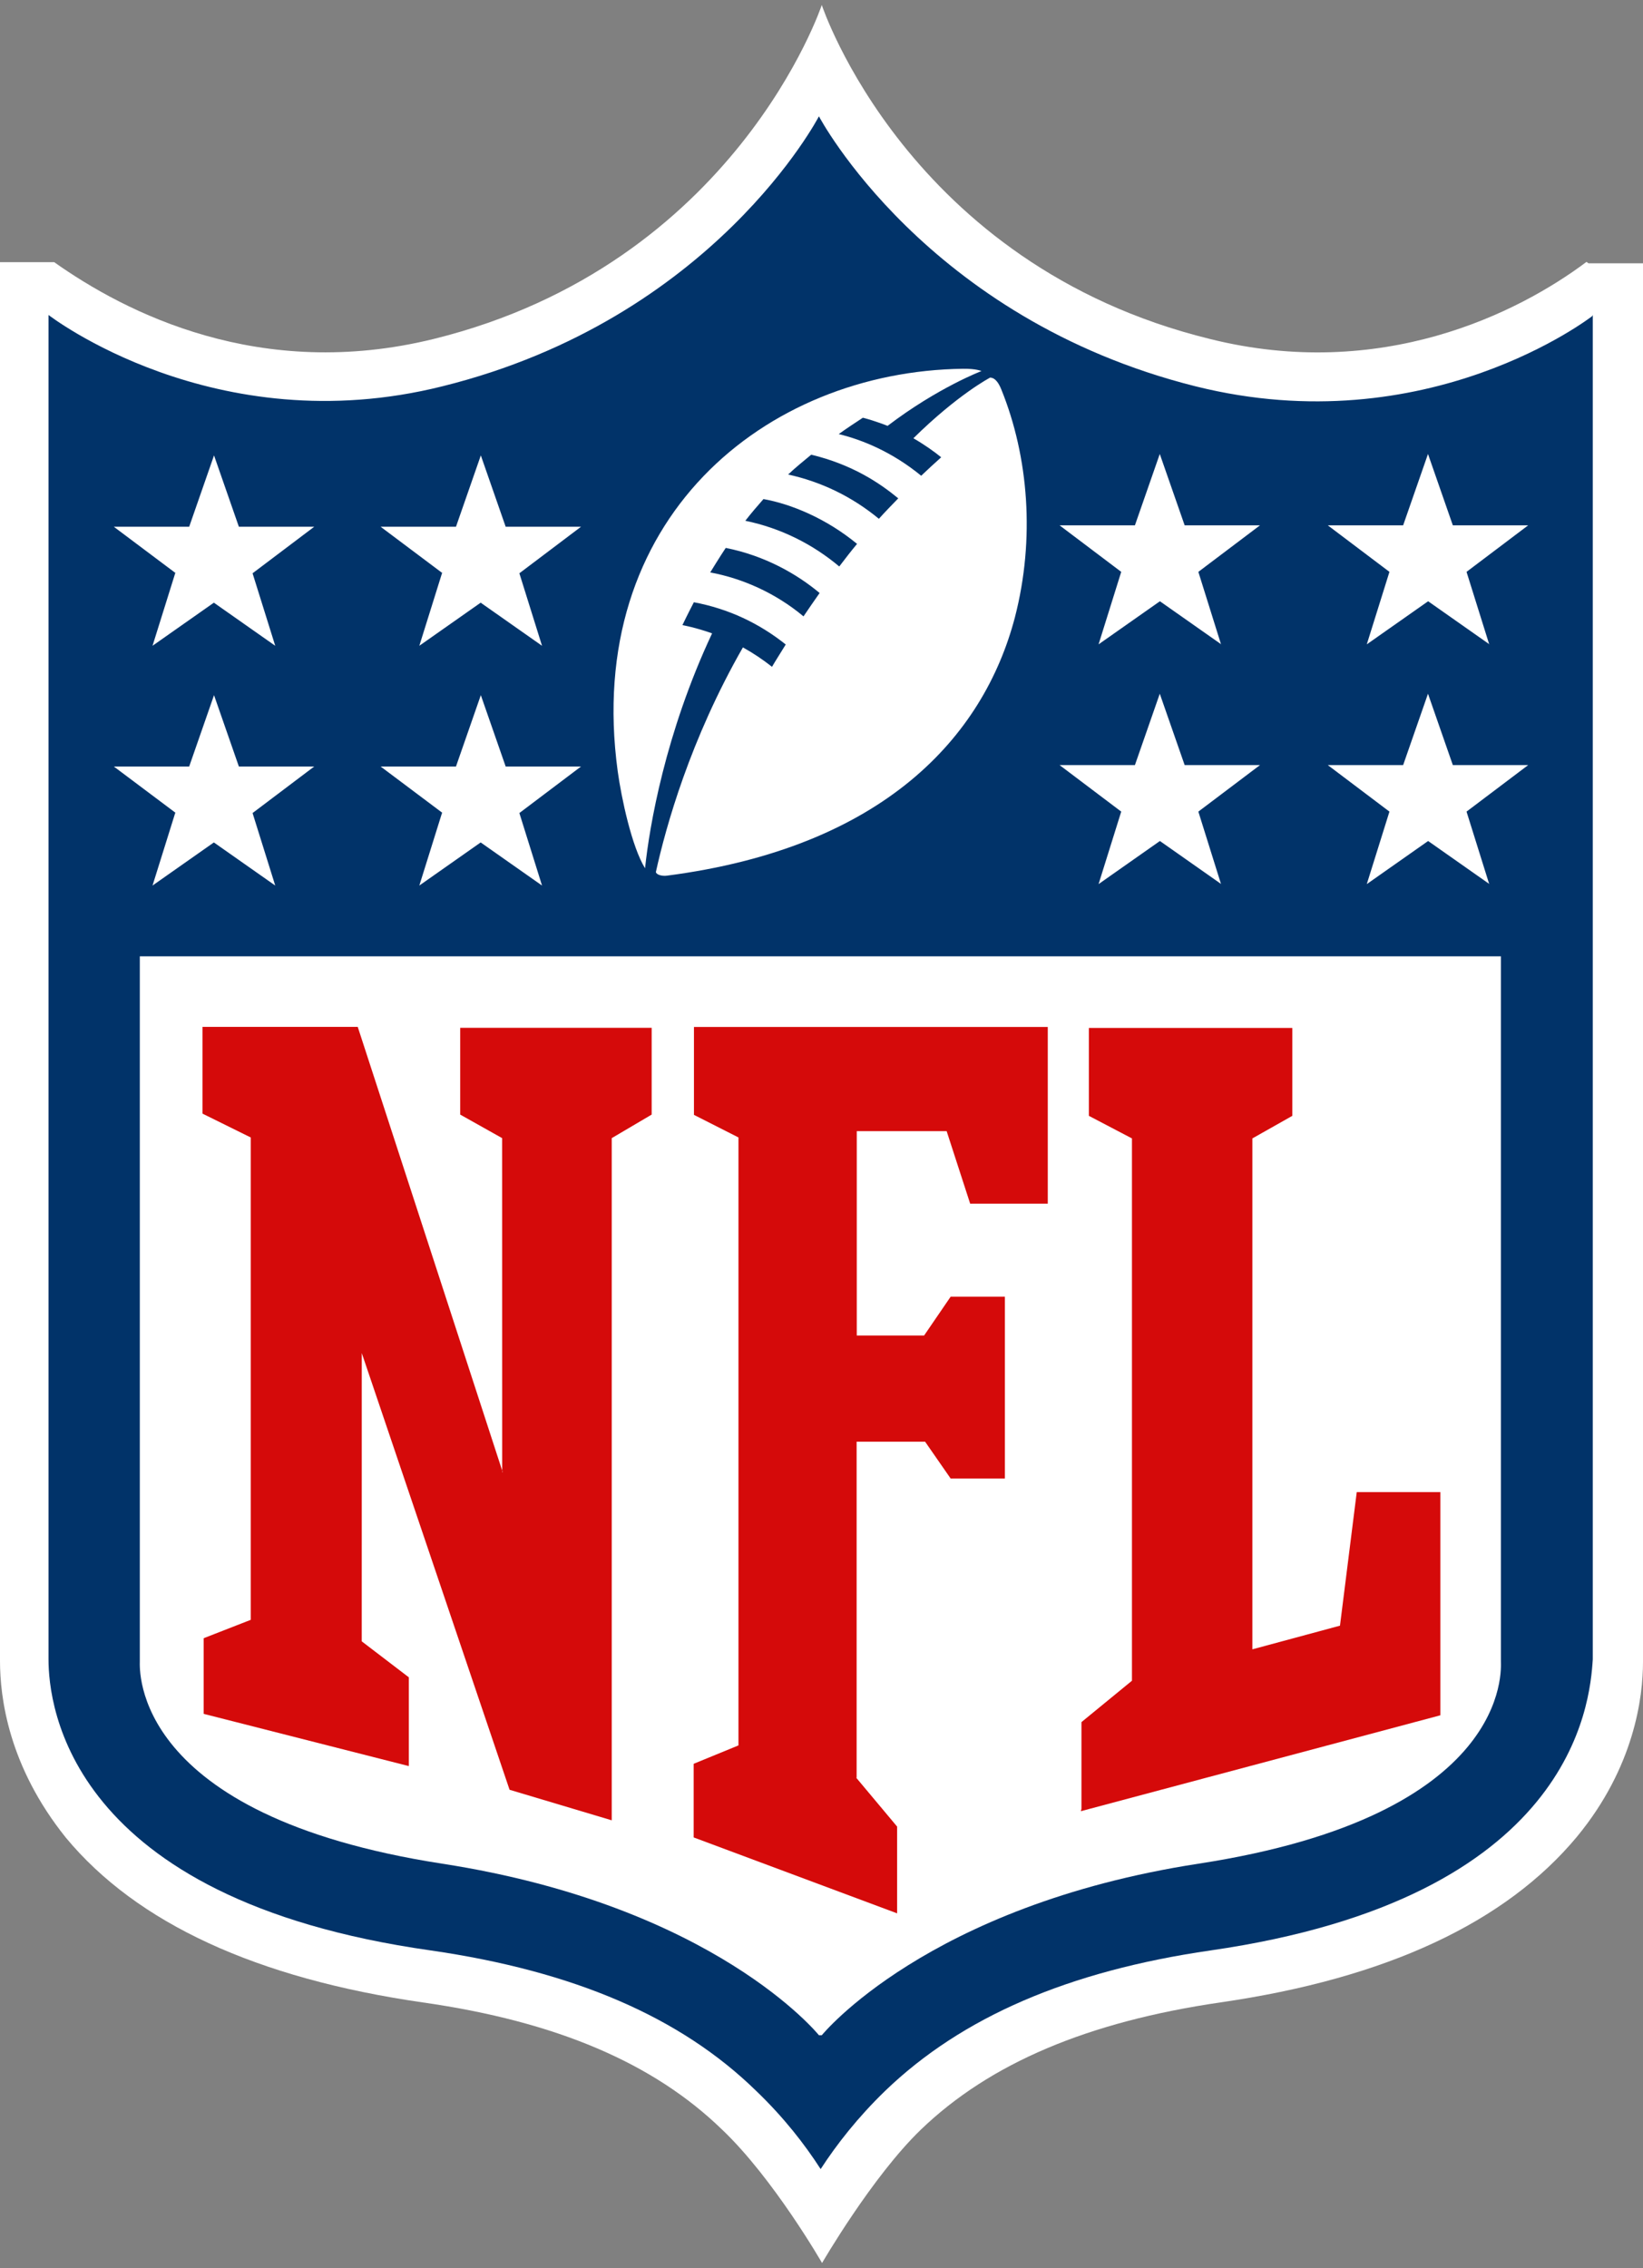 <?xml version="1.0" encoding="UTF-8"?>
<svg width="200px" height="276px" viewBox="0 0 200 276" version="1.1" xmlns="http://www.w3.org/2000/svg" xmlns:xlink="http://www.w3.org/1999/xlink">
    <rect x="0" y="0" width="200" height="276" fill="#808080" stroke="none"/>
    <title>nfl-logo@logotyp.us</title>
    <g id="Page-1" stroke="none" stroke-width="1" fill="none" fill-rule="evenodd">
        <g id="nfl-logo@logotyp.us" transform="translate(0, 0.609)">
            <path d="M193.122,31.261 C184.786,37.513 168.113,45.849 147.273,40.639 C110.454,31.608 100.034,0 100.034,0 C100.034,0 89.544,31.573 52.796,40.639 C31.643,45.849 15.283,37.444 6.599,31.296 L2.84217094e-14,31.296 L2.84217094e-14,201.494 C2.84217094e-14,206.009 1.042,214.346 8.023,223.029 C16.672,233.449 31.26,240.153 51.441,243.07 C67.766,245.397 79.576,250.468 87.912,258.562 C94.164,264.502 100.069,274.783 100.069,274.783 C100.069,274.783 106.148,264.293 112.087,258.562 C120.492,250.469 132.407,245.432 148.558,243.07 C168.773,240.149 183.292,233.345 191.976,222.889 C198.958,214.414 200,205.904 200,201.632 L200,31.434 L193.366,31.434" id="Path" fill="#FFFFFF"></path>
            <path d="M193.817,37.86 C193.817,37.86 173.775,53.455 145.536,46.404 C112.642,38.172 99.687,13.546 99.687,13.546 C99.687,13.546 86.905,38.207 53.838,46.404 C26.051,53.351 5.905,37.72 5.905,37.72 L5.905,201.319 C5.908,206.876 8.232,230.496 52.449,236.748 C69.851,239.266 82.842,244.841 92.046,253.837 C95.408,257.06 97.951,260.332 99.896,263.354 C101.852,260.343 104.411,257.067 107.746,253.837 C117.089,244.841 130.08,239.249 147.343,236.748 C191.455,230.392 193.539,206.772 193.887,201.319 L193.887,37.72" id="Path" fill="#013369"></path>
            <path d="M100.035,247.065 C100.035,247.065 112.817,231.296 145.884,226.19 C184.092,220.32 182.702,202.466 182.702,201.563 L182.702,115.769 L17.019,115.769 L17.019,201.563 C17.019,202.466 15.894,220.32 53.838,226.19 C87.044,231.33 99.687,247.065 99.687,247.065" id="Path" fill="#FFFFFF"></path>
            <path d="M61.132,178.534 L61.126,137.895 L56.02,135.029 L56.02,124.47 L79.327,124.47 L79.327,135.029 L74.464,137.895 L74.464,220.91 L62.029,217.194 L44.037,164.05 L44.034,199.132 L49.765,203.509 L49.765,214.312 L24.791,207.955 L24.791,198.751 L30.522,196.514 L30.522,137.813 L24.652,134.913 L24.652,124.354 L43.547,124.354 L61.192,178.539 M104.203,215.7 L109.205,221.674 L109.205,232.233 L84.439,222.994 L84.439,214.032 L89.892,211.795 L89.892,137.811 L84.474,135.063 L84.474,124.365 L127.544,124.365 L127.544,145.866 L118.096,145.866 L115.234,137.044 L104.293,137.044 L104.293,161.914 L112.49,161.914 L115.72,157.19 L122.32,157.19 L122.32,179.316 L115.72,179.316 L112.611,174.835 L104.275,174.835 L104.275,215.822 M131.643,219.52 L131.643,208.961 L137.791,203.924 L137.791,137.929 L132.546,135.181 L132.546,124.483 L157.312,124.483 L157.312,135.181 L152.449,137.929 L152.449,200.103 L163.113,197.224 L165.155,180.968 L175.332,180.968 L175.332,208.13 L131.567,219.801" id="Shape" fill="#D50A0A"></path>
            <path d="M21.361,98.298 L13.858,92.671 L23.028,92.671 L26.053,83.987 L29.078,92.671 L38.248,92.671 L30.745,98.333 L33.503,107.155 L26.035,101.91 L18.567,107.155 L21.325,98.333 M53.838,98.298 L46.335,92.671 L55.505,92.671 L58.53,83.987 L61.555,92.671 L70.725,92.671 L63.222,98.333 L65.98,107.155 L58.512,101.91 L51.044,107.155 L53.802,98.333 M21.361,69.121 L13.858,63.494 L23.028,63.494 L26.053,54.81 L29.078,63.494 L38.248,63.494 L30.745,69.156 L33.503,77.978 L26.035,72.733 L18.567,77.978 L21.325,69.156 M53.838,69.121 L46.335,63.494 L55.505,63.494 L58.53,54.81 L61.555,63.494 L70.725,63.494 L63.222,69.156 L65.98,77.978 L58.512,72.733 L51.044,77.978 L53.802,69.156 M181.313,106.981 L173.845,101.736 L166.377,106.981 L169.135,98.159 L161.632,92.497 L170.802,92.497 L173.827,83.813 L176.852,92.497 L186.022,92.497 L178.519,98.159 L181.28,106.981 M148.663,106.981 L141.195,101.736 L133.727,106.981 L136.485,98.159 L128.982,92.497 L138.152,92.497 L141.178,83.813 L144.207,92.497 L153.377,92.497 L145.874,98.159 L148.635,106.981 M181.313,77.805 L173.845,72.56 L166.377,77.805 L169.135,68.983 L161.632,63.321 L170.802,63.321 L173.827,54.637 L176.852,63.321 L186.022,63.321 L178.519,68.983 L181.28,77.805 M148.663,77.805 L141.195,72.56 L133.727,77.805 L136.485,68.983 L128.982,63.321 L138.152,63.321 L141.178,54.637 L144.207,63.321 L153.377,63.321 L145.874,68.983 L148.635,77.805 M106.982,62.521 C103.644,59.77 99.896,58.006 95.937,57.137 C96.899,56.227 97.885,55.445 98.75,54.723 C103.717,55.918 107.052,58.144 109.344,60.037 C108.531,60.87 107.743,61.683 106.996,62.513 L106.982,62.52 L106.982,62.521 Z M102.154,68.322 C98.972,65.651 95.103,63.668 90.726,62.765 C91.396,61.9 92.181,60.979 92.935,60.125 C96.284,60.719 100.577,62.483 104.328,65.578 C103.564,66.495 102.848,67.426 102.175,68.311 L102.154,68.321 L102.154,68.322 Z M97.812,74.401 C94.38,71.542 90.379,69.781 86.454,69.052 C86.454,69.052 87.659,67.086 88.343,66.068 C93.137,67.02 97.027,69.263 99.771,71.556 C99.07,72.556 98.406,73.515 97.812,74.397 L97.812,74.4 L97.812,74.401 Z M120.493,45.363 C120.493,45.363 116.603,47.388 111.184,52.727 C112.407,53.418 113.782,54.384 114.57,55.04 C113.75,55.766 112.913,56.551 112.135,57.287 C108.592,54.38 104.945,52.91 102.097,52.216 C103.042,51.539 104.045,50.872 105.036,50.226 C106.564,50.615 108.044,51.216 108.044,51.216 C114.157,46.561 119.472,44.547 119.472,44.547 C119.472,44.547 118.857,44.246 117.221,44.268 C93.15,44.579 71.024,62.538 75.192,93.243 C75.64,96.504 76.908,102.447 78.52,105.053 C79.055,99.947 80.979,88.623 86.682,76.467 C84.699,75.755 83.07,75.463 83.07,75.463 C83.653,74.24 84.463,72.681 84.463,72.681 C88.701,73.477 92.417,75.244 95.647,77.822 C94.873,79.076 94.348,79.892 93.976,80.538 C92.844,79.645 91.698,78.878 90.433,78.176 C84.007,89.395 81.055,99.989 79.839,105.512 C79.906,105.854 80.603,106.029 81.166,105.956 C107.529,102.542 119.721,89.075 123.542,74.522 C126.012,64.97 125.203,54.966 121.896,46.804 C121.664,46.231 121.212,45.279 120.444,45.349" id="Shape" fill="#FFFFFF"></path>
        </g>
    </g>
</svg>